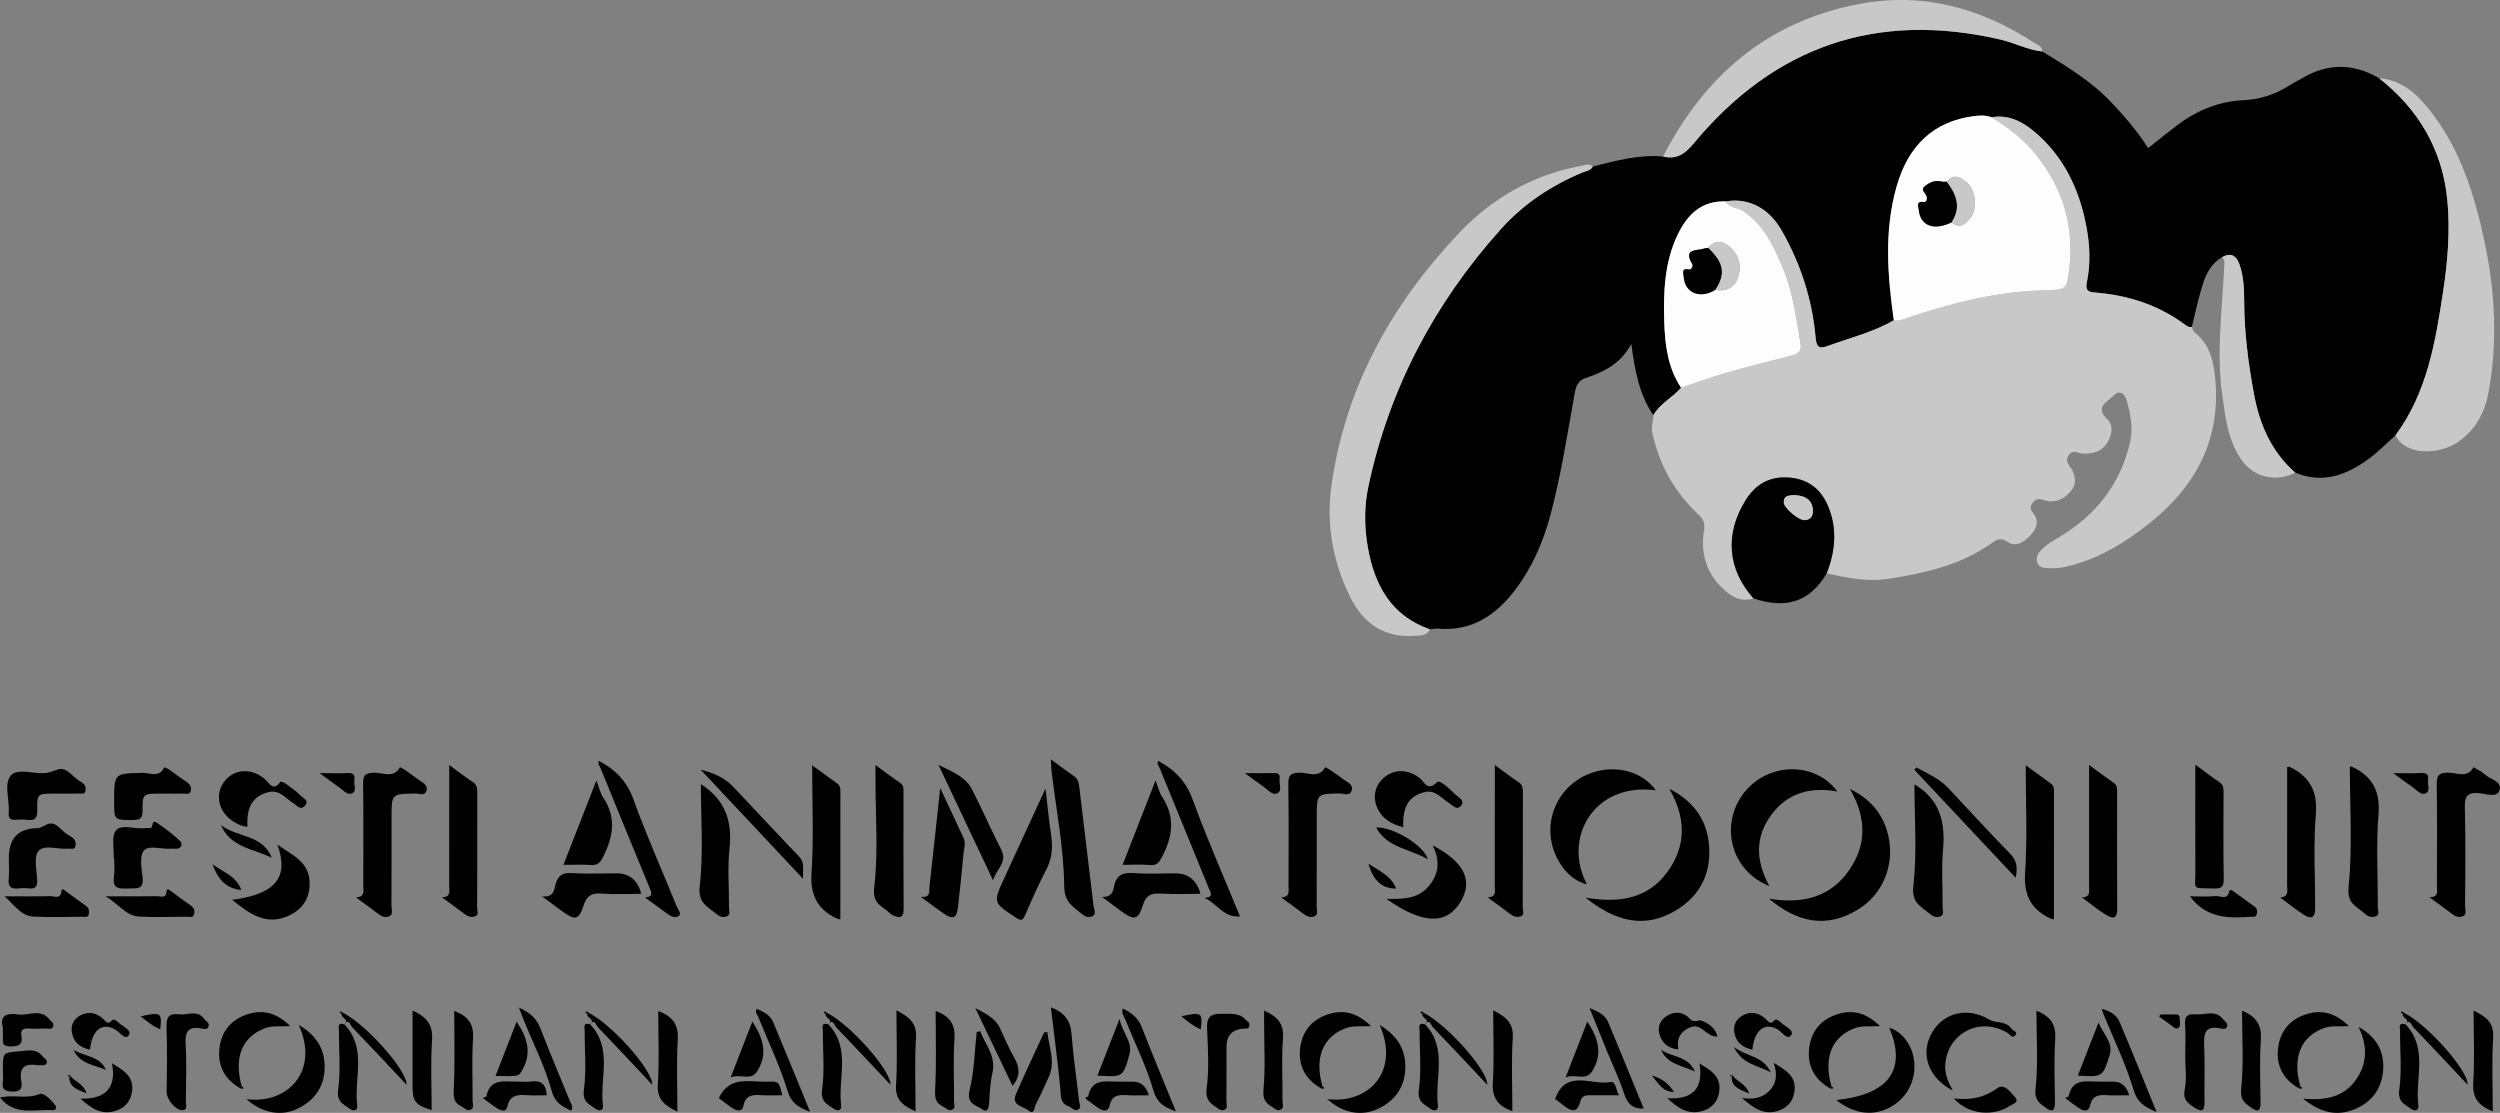 <?xml version="1.0" encoding="UTF-8"?>
<svg id="Layer_1" xmlns="http://www.w3.org/2000/svg" viewBox="0 0 1908.69 849.67">
  <rect x="0" y="0" width="1908.69" height="849.67" fill="#808080" stroke="none"/>
  <defs>
    <style>
      .cls-1 {
        fill: #010101;
      }

      .cls-2 {
        fill: #c8c8c8;
      }

      .cls-3 {
        fill: #fdfdfd;
      }
    </style>
  </defs>
  <path class="cls-1" d="M1262.29,317.01c-11.03-16.18-14.19-34.8-16.86-54.43-7.63,14.63-20.55,21.37-35,26.11-5.03,1.65-7.1,5.56-8.04,10.77-5.66,31.24-10.4,62.65-18.59,93.4-5.62,21.11-14.16,40.76-27.51,58.15-14.81,19.29-33.33,31.19-58.83,28.94-1.86-.16-3.78.36-5.67.57-29.74-10.35-42.38-33.76-47.48-62.62-2.74-15.49-2.85-31.24.42-46.59,15.88-74.53,50.33-139.68,101.07-196.3,17.25-19.25,38.42-33.33,62.3-43.32,2.81-1.17,6.33-1.32,7.98-4.58,17.61-4.33,35.13-9.32,53.61-7.59,10.21,2.44,16.61-1.82,23.28-9.86,61.71-74.43,139.83-101.38,234.47-79.42,10.76,2.5,20.65,7.9,31.77,9.05,18.66,11.41,37.38,22.65,52.66,38.76,10.31,10.87,19.96,22.18,28.18,35.04,7.45-5.9,14.53-11.71,21.83-17.24,15.06-11.39,31.81-18.45,50.9-19.36,12.66-.6,24.32-4.3,35-11.19,3.2-2.06,6.66-3.71,9.94-5.65,19.59-11.61,39.15-11.32,58.7.06,30.19,23.86,48.34,54.61,52.07,93.06,2.25,23.23.32,46.5-3.17,69.5-5.88,38.73-12.23,77.43-36.46,110.15-6.83,6.04-13.23,12.66-20.56,18.01-16.84,12.28-35.01,19.16-55.93,10.43-18-15.8-27.07-36.39-31.36-59.33-4.45-23.74-7.56-47.65-7.63-71.88-.03-9.22-.42-18.45-3.39-27.3-2.28-6.77-6.35-10.12-13.56-5.9-8.27,4.69-12.22,12.68-14.84,21.1-3.28,10.5-5.51,21.32-8.2,32.01-1.63.34-3-.05-4.37-1.09-20.69-15.61-44.33-23.2-69.91-25.16-5.53-.42-6.97-2.46-5.85-7.78,2.92-13.88,2.34-27.89-.19-41.72-5.3-28.93-17.32-54.5-40.32-73.68-9.08-7.57-19.62-12.79-32.25-10.61-4.29-1.63-8.71-1.49-13.16-.92-30.44,3.83-50.28,21.9-59.35,53.9-9.59,33.84-6.87,67.92-2.06,102.04-15.72,9.05-33.28,13.31-50.13,19.47-7.25,2.65-8.95.86-9.62-6.58-2.63-29.11-11.51-56.4-26.09-81.78-9.7-16.89-25.36-24.9-42.52-21.88-18.52-.67-29.32,10.14-36.63,25.33-10.21,21.21-10.98,44.14-10.26,67,.55,17.44,2.75,34.81,12.85,49.97-6.61,7.44-16.06,12-21.2,20.92Z"/>
  <path class="cls-2" d="M1520.46,89.54c12.63-2.19,23.17,3.04,32.25,10.61,23.01,19.18,35.02,44.74,40.32,73.68,2.53,13.83,3.11,27.84.19,41.72-1.12,5.32.32,7.36,5.85,7.78,25.58,1.96,49.22,9.55,69.91,25.16,1.37,1.03,2.74,1.43,4.37,1.09.59,1.8,1.19,3.45,2.84,4.79,10.15,8.19,13.39,19.62,14.79,31.93,6.37,56.2-21.25,94.81-65.24,124.48-15.05,10.15-31.36,18.23-49.43,22.12-4.46.96-8.85,1.02-13.29.85-3.24-.12-6.55-.88-7.68-4.49-1.03-3.3.2-6.17,2.51-8.73,4.14-4.57,9.39-7.54,14.59-10.65,28.12-16.81,46.82-40.86,53.93-72.93,2.32-10.46.23-21.42-2.91-31.79-1.69-5.59-5.77-7.33-10-2.98-4.72,4.85-14.56,8.52-4.28,18.24,4.55,4.3,3.2,12.29-.53,17.94-4.22,6.39-10.89,8.32-18.38,7.97-3.73-.18-7.8-3.71-11.05,1.58-3.06,4.99,1.2,7.56,2.87,11.04,2.66,5.54,3.24,10.93-1.08,16.04-5.14,6.09-11.52,9.28-19.45,7.18-3.83-1.01-6.56-2.51-9.79,1.8-3.16,4.22-.45,6.21,1.37,9.01,4.21,6.52.68,11.85-3.49,16.25-4.5,4.75-10.81,8.79-16.98,4.48-5.5-3.84-8.61-1.48-12.55,1.3-23.29,16.44-50.06,22.4-77.63,26.82-16.58,2.66-32.11-.67-47.88-4.08,6.57-16.83,8.2-33.89,1.22-50.94-5.19-12.67-14.4-20.53-28.56-22.07-15.27-1.66-26.51,4.35-34.51,17.11-16.09,25.69-13.93,52.81,5.97,75.02-11.03,3.48-18.83-2.82-25.49-9.68-11.32-11.68-14.83-26.51-12.27-42.22.93-5.72-.6-8.71-4.33-12.22-18.28-17.2-30.02-38.04-35.23-62.72-1.01-4.78,1.14-8.67.85-13.02,5.14-8.92,14.59-13.49,21.2-20.92,11.39-3.81,22.67-8.01,34.2-11.34,16.47-4.75,33.1-8.92,49.71-13.18,4.79-1.23,8.27-2.8,7.27-8.88-3.21-19.4-5.6-38.97-13.24-57.35-7-16.83-14.35-33.26-30.34-44.07-4.37-2.95-10.55-2.34-13.55-7.48,17.16-3.02,32.81,4.98,42.52,21.88,14.58,25.38,23.46,52.67,26.09,81.78.67,7.45,2.37,9.23,9.62,6.58,16.85-6.15,34.41-10.42,50.13-19.47,4.99.76,9.31-1.56,13.8-3.04,32.62-10.77,65.77-18.94,100.31-19.84,17.95-.47,18.1-.19,20.02-18.02,3.4-31.44-5.11-59.27-24.59-84.32-9.74-12.52-21.72-21.75-34.97-29.81Z"/>
  <path class="cls-2" d="M1216.08,127.11c-1.65,3.26-5.17,3.4-7.98,4.58-23.88,9.99-45.05,24.06-62.3,43.32-50.74,56.61-85.19,121.77-101.07,196.3-3.27,15.36-3.16,31.11-.42,46.59,5.1,28.86,17.75,52.27,47.48,62.62-2.91,5.55-8.53,4.65-13.2,4.92-22.89,1.35-38.3-10.4-47.88-29.84-13.21-26.84-18.33-55.56-14.13-85.21,10.65-75.07,46.02-138.24,97.41-192.52,24.86-26.26,55.78-44.21,92.16-51.02,3.34-.62,6.67-2.49,9.91.26Z"/>
  <path class="cls-2" d="M1828.84,332.42c24.23-32.72,30.58-71.42,36.46-110.15,3.49-23,5.42-46.27,3.17-69.5-3.73-38.46-21.88-69.2-52.07-93.06,18.98,1.53,30.94,14.09,41.25,27.85,21.64,28.88,31.95,62.67,39.33,97.39,8.13,38.26,10.02,76.85,2.78,115.46-2.82,15.06-10.21,28.17-23.18,37.1-13.73,9.45-39.64,11.01-47.73-5.09Z"/>
  <path class="cls-2" d="M1559.2,39.28c-11.12-1.15-21.01-6.55-31.77-9.05-94.64-21.96-172.75,5-234.47,79.42-6.67,8.04-13.07,12.3-23.28,9.86,31.65-61.33,78.93-102.51,148.22-116.18,49.52-9.77,93.87,2.47,135.2,29.36,2.51,1.63,6.14,2.49,6.09,6.59Z"/>
  <path class="cls-1" d="M1338.76,456.86c-19.91-22.21-22.07-49.33-5.97-75.02,7.99-12.76,19.24-18.77,34.51-17.11,14.16,1.53,23.37,9.4,28.56,22.07,6.98,17.05,5.35,34.11-1.22,50.94-12.63,21.48-30.65,27.65-55.87,19.12ZM1369.56,377.96c-3.36.42-7.82.04-7.7,5.66.09,4.28,11.62,13.87,16.1,13.52,4.9-.38,6.54-3.91,6.13-8.05-.81-8.38-6.77-10.77-14.54-11.13Z"/>
  <path class="cls-2" d="M1696.4,196.46c7.21-4.21,11.28-.87,13.56,5.9,2.97,8.84,3.37,18.08,3.39,27.3.07,24.23,3.18,48.14,7.63,71.88,4.3,22.93,13.37,43.53,31.36,59.33-13.99,7.44-31.24,3.71-40.43-8.99-11.09-15.32-12.94-33.49-15.4-51.42-4.4-32.07.15-64.01,1.57-96,.12-2.77,1.02-5.79-1.7-7.99Z"/>
  <path class="cls-1" d="M1350.63,686.14c24.43,3.96,45.84-.35,60.66-21.09,14.47-20.25,13.43-41.35,1.08-62.7,15.79,7.64,26.17,19.81,29.62,37.18,4.29,21.6-4.71,43.18-22.98,54.56-24.44,15.23-47.2,10.09-68.39-7.95Z"/>
  <path class="cls-1" d="M1274.51,602.23c16.83,8.64,27.76,21.56,30.03,40.57,2.66,22.3-5.47,40.3-24.57,51.98-23.77,14.54-46.21,9.17-69.39-9.44,25.94,4.38,47.69.8,62.6-19.85,14.73-20.4,13.74-41.69,1.33-63.26Z"/>
  <path class="cls-1" d="M271.78,685.16c7.12-.35,5.57-5.06,5.57-8.82.05-26.07.21-52.14-.11-78.21-.07-6.09,1.46-7.8,7.82-8.19,6.79-.42,15.3,4.85,20.38-4.25,1.36.78,2.78,1.46,4.06,2.35,3.65,2.55,7.22,5.21,10.85,7.77,2.84,2,6.64,3.76,5.17,8.03-1.43,4.18-5.48,1.93-8.25,1.98-18.34.32-18.34.22-18.34,18.09,0,22.57.05,45.15-.07,67.72-.01,2.63,1.6,6.18-1.45,7.79-3.47,1.83-6.66-.16-9.56-2.38-5.01-3.83-10.14-7.51-16.07-11.88Z"/>
  <path class="cls-1" d="M1854.71,685.04c7.51,0,5.8-4.81,5.81-8.57.06-25.75.25-51.51-.12-77.26-.1-6.74,1.08-9.33,8.67-9.31,6.43.02,14.62,4.54,19.43-4.15,2.92,1.82,6.24,3.21,8.65,5.54,4.07,3.94,13.59,5.17,11.14,12.22-2.02,5.82-10.25,2.55-15.31,2.07-9.58-.9-11.34,2.59-11.11,11.48.66,25.1.27,50.23.17,75.34,0,2.35,1.4,5.52-1.32,6.94-3.03,1.57-6.05.41-8.8-1.71-5.27-4.06-10.72-7.88-17.21-12.61Z"/>
  <path class="cls-1" d="M978.19,685.21c6.99-.4,5.56-5.03,5.56-8.83.03-25.75.27-51.51-.15-77.26-.11-6.93,1.39-9.16,8.78-9.2,6.44-.04,14.66,4.59,19.41-4.21,1.36.76,2.79,1.41,4.06,2.29,3.4,2.34,6.81,4.68,10.09,7.2,2.88,2.22,7.64,3.81,5.94,8.57-1.58,4.41-6.08,1.97-9.13,2.02-17.43.31-17.43.17-17.43,18.07,0,22.89.04,45.78-.07,68.67-.01,2.33,1.46,5.49-1.4,6.89-3.08,1.5-6.07.3-8.8-1.81-5.25-4.05-10.68-7.87-16.87-12.4Z"/>
  <path class="cls-1" d="M1350.89,676.53c-19.1-7.58-30.22-25.36-29.34-44.51.9-19.65,14.12-36.78,32.86-42.59,18.12-5.62,37.47,0,48.37,14.88-20.69-3.77-38.02,1.11-50.33,17.7-12.42,16.75-12.33,34.74-1.57,54.52Z"/>
  <path class="cls-1" d="M1264.13,603.37c-47.54-6.29-71.22,36.91-52.56,71.71-14.27-2.91-26.78-20.16-27.85-38.41-1.21-20.62,11.52-39.61,31.2-46.57,18.66-6.59,39.24-1.04,49.21,13.27Z"/>
  <path class="cls-1" d="M641.6,702c-2.07-.6-2.7-.68-3.25-.95-14.58-7.18-19.9-18.02-18.77-34.92,1.77-26.52.47-53.23.47-81.86,7.28,5.3,13.23,9.66,19.21,13.98,2.05,1.48,2.37,3.51,2.37,5.85-.04,32.32-.03,64.64-.03,97.88Z"/>
  <path class="cls-1" d="M1568.15,702c-2.07-.6-2.7-.68-3.25-.95-14.58-7.18-19.9-18.02-18.77-34.92,1.77-26.52.47-53.23.47-81.86,7.28,5.3,13.23,9.66,19.21,13.98,2.05,1.48,2.37,3.51,2.37,5.85-.04,32.32-.03,64.64-.03,97.88Z"/>
  <path class="cls-1" d="M802.32,579.78c6.84,4.99,12.08,8.99,17.51,12.7,2.93,2,3.73,4.54,4.13,7.94,3.57,30.58,7.43,61.12,10.99,91.7.28,2.43,2.48,5.94-1.18,7.52-2.72,1.17-5.62.11-7.91-1.97-.23-.21-.51-.39-.75-.59-6.58-5.42-12.49-8.42-12.63-20.78-.33-29.02-6.07-57.98-9.58-86.96-.3-2.5-.32-5.04-.58-9.55Z"/>
  <path class="cls-1" d="M668.4,584.11c7.02,5.1,12.7,9.47,18.65,13.44,2.99,2,2.76,4.68,2.76,7.52,0,29.54-.15,59.09.09,88.63.07,8.09-3.69,7.18-8.77,4.79-.57-.27-1.14-.63-1.56-1.08-5.34-5.65-13.67-6.5-12.12-19.8,3.18-27.27.95-55.17.95-82.81v-10.69Z"/>
  <path class="cls-1" d="M1746.19,585.51c1.45,0,1.79-.1,2.02.01,15.1,7.43,21.35,18.4,19.87,36.21-1.96,23.66-.44,47.61-.51,71.44-.02,7.46-2.65,9.04-8.94,5.02-5.84-3.74-11.25-8.14-17.78-12.93,6.94-.67,5.3-5.26,5.31-8.9.06-30.17.03-60.35.03-90.85Z"/>
  <path class="cls-1" d="M1794.04,585.19c1.63.33,1.93.33,2.18.45,15.28,7.38,21.15,18.6,19.7,36.28-1.91,23.35-.4,46.97-.57,70.47-.02,2.45,2,6.06-1.91,7.34-2.83.92-5.68,0-7.92-2.12-5.98-5.63-13.82-7.11-12.44-20.62,3.09-30.12.97-60.78.97-91.81Z"/>
  <path class="cls-1" d="M342.96,584.05c6.94,5.06,12.36,9.31,18.1,13.07,3.27,2.14,3.33,4.96,3.33,8.21-.04,29.23.02,58.45-.11,87.68-.01,2.21,1.69,5.43-1.61,6.62-2.79,1-5.52.09-7.99-1.81-5.27-4.05-10.69-7.9-17.21-12.68,7.14-.4,5.46-4.98,5.47-8.65.05-30.18.03-60.35.03-92.46Z"/>
  <path class="cls-1" d="M1141.25,584.05c6.94,5.06,12.36,9.31,18.1,13.07,3.27,2.14,3.33,4.96,3.33,8.21-.04,29.23.02,58.45-.11,87.68-.01,2.21,1.69,5.43-1.61,6.62-2.79,1-5.52.09-7.99-1.81-5.27-4.05-10.69-7.9-17.2-12.68,7.13-.4,5.46-4.98,5.47-8.65.05-30.18.03-60.35.03-92.46Z"/>
  <path class="cls-1" d="M1589.58,685.24c6.99-.62,5.33-5.22,5.34-8.86.06-30.17.03-60.35.03-92.36,6.98,5.1,12.87,9.58,18.95,13.78,2.59,1.79,2.46,4.17,2.46,6.71,0,29.86-.1,59.72.06,89.59.05,8.77-4.73,6.72-8.99,4.07-5.88-3.66-11.28-8.11-17.85-12.93Z"/>
  <path class="cls-1" d="M798.22,602.03c1.47,12.38,2.58,24.06,4.31,35.64,1.4,9.37.68,17.99-3.89,26.62-5.92,11.2-10.94,22.9-16.07,34.5-1.68,3.79-2.77,4.57-6.72,1.97-17.66-11.62-17.79-11.46-9.17-30.25,10.32-22.48,20.69-44.94,31.53-68.48Z"/>
  <path class="cls-1" d="M1461.64,598.84c19.79,11.71,23.67,29.28,21.81,50.01-1.31,14.52-.19,29.26-.31,43.9-.02,2.35,1.37,5.57-1.61,6.84-2.71,1.15-5.63.33-7.94-1.8-.23-.21-.55-.32-.79-.53-6.4-5.44-13.46-7.89-12.01-20.75,2.89-25.63.86-51.81.86-77.68Z"/>
  <path class="cls-1" d="M535.09,598.66c18.68,11.91,24.15,28.43,21.87,49.24-1.62,14.78-.26,29.89-.37,44.85-.02,2.35,1.37,5.57-1.62,6.84-2.71,1.15-5.63.33-7.94-1.8-.23-.21-.55-.32-.79-.53-6.41-5.44-13.45-7.9-12-20.76,2.89-25.64.86-51.83.86-77.85Z"/>
  <path class="cls-1" d="M1676.05,583.8c7.17,5.23,12.65,9.46,18.37,13.33,3.2,2.17,3.21,5.1,3.21,8.34-.04,21.93-.28,43.87.14,65.8.12,6.39-2.37,7.23-7.8,7.06-16.97-.53-13.74,1.76-13.85-13.3-.2-26.34-.06-52.69-.06-81.22Z"/>
  <path class="cls-1" d="M457.22,580.88c12.46,6.58,21.31,15.38,26.38,29.4,10.03,27.74,22.13,54.74,33.2,82.11.86,2.13,3.71,4.91,1.66,6.7-2.53,2.21-5.9.86-8.67-1.22-5.34-4.01-10.8-7.86-17.29-12.57,6.6-.75,4.92-3.92,3.44-7.5-12.49-30.21-24.88-60.47-37.2-90.75-.77-1.9-2.56-3.72-1.52-6.18Z"/>
  <path class="cls-1" d="M919.53,685.49c7.73-.41,4.54-4.48,3.26-7.61-12.37-30.27-24.81-60.5-37.13-90.79-.77-1.9-2.55-3.72-1.54-6.21,12.47,6.57,21.27,15.39,26.38,29.38,10.88,29.79,23.71,58.87,36.21,89.4-12.4,1.25-17.45-9.89-27.18-14.17Z"/>
  <path class="cls-1" d="M703.01,684.73c7.87.72,6.2-4.19,6.57-7.43,2.82-24.82,5.44-49.67,8.24-75.64,6.26,13.33,12.2,25.81,17.96,38.38,1.68,3.66.2,7.58-.13,11.31-1.21,13.63-2.67,27.23-4.2,40.83-1.02,9.1-3.73,10.27-11.46,4.96-5.21-3.58-10.23-7.46-16.98-12.41Z"/>
  <path class="cls-1" d="M6.73,654.84q0-22.16,21.67-22.55c3.14-.06,6.08-2.5,8.2-3.22,6.6-2.24,10.38,5.85,15.98,8.71,3.13,1.6,6.07,3.85,5.02,8.17-.79,3.26-3.57,1.79-5.5,1.98-7.81.78-18.27-3.45-22.73,1.8-3.81,4.47-1.27,14.6-.98,22.2.19,5.03-1.5,6.96-6.5,6.35-2.51-.31-5.12-.31-7.62,0-5.64.7-8.24-1.06-7.64-7.24.52-5.35.11-10.79.11-16.19Z"/>
  <path class="cls-1" d="M86.8,655.11c.36-7.23-1.9-16.58,1.79-21.12,3.95-4.87,13.7-1.1,20.88-1.65,1.58-.12,3.2-.29,4.76-.1,3.32.4.97-7.11,5.39-4.13,6.28,4.23,12.5,8.74,17.86,14.02,2.12,2.1,1.38,6.27-3.73,5.86-1.26-.1-2.55-.08-3.82,0-6.93.44-16.41-3.02-20.09,1.45-3.48,4.23-1.79,13.43-.97,20.28,1.2,10.01-5.12,8.36-11.06,8.59-6.49.25-12.23.62-10.8-8.9.7-4.66.12-9.51.12-14.28-.11,0-.22,0-.33-.01Z"/>
  <path class="cls-1" d="M211.79,644.9c11.52,8.01,24.21,13.09,24.6,28.78.28,11.19-4.6,19.71-14.62,24.79-18,9.12-31.25-.71-44.53-11.47,32.92-4.3,43.66-16.83,34.56-42.11Z"/>
  <path class="cls-1" d="M1093.85,645.48c24.32,12.63,31.02,27.04,21.15,43.19-10.71,17.54-28.8,17.12-56.61-2.44,12.54.35,23.71.08,31.74-8.89,8.14-9.09,9.86-19.35,3.72-31.87Z"/>
  <path class="cls-1" d="M430.17,660.29c8.42-21.57,16.7-42.8,25.14-64.41,1.84,4.66,2.85,9.47,5.38,13.28,10.19,15.37,7.38,30.16-.42,45.37-2.2,4.3-4.21,6.2-9.1,5.87-6.65-.45-13.35-.11-20.99-.11Z"/>
  <path class="cls-1" d="M857.08,660.29c8.48-21.72,16.74-42.91,25.16-64.46,1.75,4.5,2.7,9.05,5.08,12.66,10.04,15.24,8.03,30.06.07,45.35-2.28,4.37-3.96,7.14-9.55,6.6-6.62-.63-13.35-.15-20.75-.15Z"/>
  <path class="cls-1" d="M127.3,605.91c-1.59,0-3.18,0-4.77,0-13.47,0-13.73,0-13.72,12.97,0,5.19-1.14,7.12-6.8,7.15-14.88.08-14.88.39-14.88-14.17,0-21.6,0-21.3,21.61-21.8,5.52-.13,12.86,4.06,16.61-4.25.02-.04,2.19.65,3.14,1.31,4.69,3.26,9.25,6.71,13.97,9.93,2.68,1.83,4.15,4.2,3.03,7.24-.99,2.69-3.77,1.48-5.78,1.56-4.13.16-8.27.05-12.4.05Z"/>
  <path class="cls-1" d="M47.13,605.91c-1.91,0-3.82,0-5.72,0-12.82,0-13.2,0-12.96,12.73.11,6.04-1.79,8.03-7.57,7.29-2.82-.36-5.73-.22-8.58-.03-3.88.26-6.21-.84-5.58-5.24.04-.31,0-.64,0-.95.48-9.45-3.85-21.49,1.58-27.64,5.16-5.85,17.4-1.01,26.47-1.89,3.28-.32,6.72-1.89,9.49-2.76,6.89-2.18,11.45,6.37,17.56,9.55,2.82,1.47,4.17,3.91,3.36,7.12-.67,2.64-3.02,1.71-4.7,1.76-4.45.14-8.9.05-13.35.05Z"/>
  <path class="cls-1" d="M758.19,672.17c-13.89-29.39-27.78-58.78-41.67-88.16,9.74,4.91,20.42,8.58,25.64,18.79,7.79,15.26,14.68,30.98,22.44,46.26,4.79,9.44-4.44,15.06-6.41,23.12Z"/>
  <path class="cls-1" d="M413.86,684.35c9.14.88,9.08-4.91,10.26-9.15,1.77-6.35,4.95-9.1,12.08-8.64,11.39.73,22.85.2,34.29.2q15.07,0,19.09,15.65c-10.25,0-20.44.59-30.52-.19-7.59-.59-11.19,1.88-13.5,9.12-3.5,11.02-6.5,11.57-16.08,4.6-4.58-3.33-9.11-6.74-15.62-11.58Z"/>
  <path class="cls-1" d="M916.57,682.4c-10.26,0-20.38.49-30.43-.16-7.33-.48-11.31,1.37-13.62,8.93-3.41,11.15-6.53,11.72-15.99,4.87-4.6-3.33-9.13-6.75-15.19-11.23,6.62.3,8.43-3.46,9.12-7.59,1.51-9.01,6.65-11.33,15.33-10.64,10.41.82,20.94.19,31.42.19q15.02,0,19.36,15.65Z"/>
  <path class="cls-1" d="M188.97,631.19c-4.7-.27-8.03-2.21-11.2-4.26-10.87-7.05-13.83-20.1-6.89-29.77,7.28-10.14,20.83-11.22,31.09-2.54,3.57,3.02,6.49,10.33,12.19,2.11.2-.28,2.85.73,4.03,1.6,3.83,2.83,7.84,5.55,11.13,8.94,1.98,2.03,7.16,3.96,3.38,8.01-3.47,3.72-6.16-.56-8.91-2.2-6.04-3.59-10.37-10.6-19.22-8.21-11.38,3.07-16.53,11.07-15.6,26.31Z"/>
  <path class="cls-1" d="M1071.38,631.63c-9.14-2.57-16.17-6.46-19.83-14.72-3.95-8.92-1.56-18.21,5.96-23.92,8.05-6.12,17.81-5.56,26.39,1.09,3.67,2.84,5.74,10.51,13.33,3.05,2.11-2.07,9.78,5.45,14.06,9.57,2.2,2.12,7.18,4.28,4.45,8.07-3.26,4.53-6.54.09-9.58-1.77-5.98-3.67-10.38-10.57-19.24-8.08-11.25,3.15-16.26,10.93-15.54,26.71Z"/>
  <path class="cls-1" d="M139.2,847.6c-5.35.05-12.03-8.55-11.96-13.67.23-16.51.5-33.04-.1-49.53-.28-7.72,1.61-10.98,9.77-10,6.51.78,13.89-3.78,19.19,3.77,1.2,1.71,3.94,2.5,3.22,5.24-.85,3.23-3.79,2.07-5.54,1.77-10.19-1.77-12.63,2.59-12.06,12.24.86,14.56.29,29.2.16,43.81-.02,2.46,1.58,6.15-2.69,6.37Z"/>
  <path class="cls-1" d="M1668.39,806.94c0-8.26.43-16.54-.14-24.76-.45-6.53,2.04-8.3,8.13-7.75,7.15.65,15.13-3.91,21.04,3.93,1.28,1.7,3.8,2.64,2.88,5.35-.85,2.51-3.28,1.83-4.82,1.49-11.92-2.56-13.13,3.8-12.65,13.48.7,14.26.02,28.57.24,42.86.12,7.44-2.62,7.31-7.87,3.94-5.17-3.33-8.81-6.13-7.19-13.85,1.67-7.91.37-16.44.37-24.69Z"/>
  <path class="cls-1" d="M953.83,782.17c.27,3.9-2.49,2.96-4.53,3.13q-12.89,1.09-12.89,13.9c0,13.97.05,27.95-.06,41.92-.02,2.04,1.2,4.72-1.3,6.04-2.72,1.44-4.72-.61-6.83-2.04-5.02-3.37-7.96-6.13-6.96-14.01,1.87-14.69,1.07-29.81.34-44.7-.44-9.07,1.3-12.62,11.58-12.42,6.88.14,12.96-.83,18.02,4.7,1.03,1.12,2.79,1.69,2.64,3.46Z"/>
  <path class="cls-1" d="M188.08,839.16c32.15,4.2,55.89-22.05,39.96-56.69,12.98,7.66,19.32,17.38,19.79,30.56.54,15.17-6.56,26.29-19.96,33.11-12.7,6.46-27.38,3.98-39.78-6.98Z"/>
  <path class="cls-1" d="M1013.42,839.12c30.63,3.96,55.75-20.21,39.95-56.59,13.04,7.91,19.53,17.95,19.57,31.63.05,15.18-7.41,26.06-21.02,32.45-12.6,5.92-27.08,3.16-38.5-7.5Z"/>
  <path class="cls-1" d="M1800.75,784.07c13.08,7.18,19.72,18.06,18.74,32.67-.96,14.22-8.42,24.57-21.62,30.06-13.48,5.6-25.9,2.99-39.52-7.97,17.24,1.51,30.82-1.26,40.07-14.06,9.31-12.89,9.08-26.44,2.33-40.69Z"/>
  <path class="cls-1" d="M1401.85,839.83c40.35-4.03,54.1-23.26,40.54-55.08,9.27,2.46,17.22,12.59,18.85,24.05,2.14,15.01-4.65,29.01-17.61,36.26-13.14,7.36-27.68,5.78-41.78-5.22Z"/>
  <path class="cls-1" d="M1491.01,832.63c-19.01-9.63-25.14-28.31-16.06-44.13,8.95-15.59,27.36-19.91,43.62-10.19,5.3,3.17,12.83.82,16.95,6.91,1.13,1.67,5.01,2.26,3.41,4.8-2.27,3.6-4.27-.21-6.08-1.33-20.34-12.55-45.1-.67-47.61,23-.72,6.78,1.22,13.1,5.77,20.94Z"/>
  <path class="cls-1" d="M183.45,830.9c-12.03-6.85-17.55-17.4-15.87-30.9,1.63-13.11,9.35-22.03,22.15-25.87,11.92-3.58,22.1-.33,31.88,9.27-7.3.5-13.2-.56-18.96,1.51-17.72,6.37-24.4,22.55-18.06,44.56-.43.44-.81.91-1.14,1.43Z"/>
  <path class="cls-1" d="M1755.14,830.9c-12.03-6.85-17.55-17.4-15.87-30.9,1.63-13.11,9.35-22.03,22.15-25.87,11.92-3.57,22.1-.33,31.88,9.27-7.3.5-13.2-.56-18.96,1.51-17.72,6.37-24.4,22.55-18.06,44.56-.43.44-.81.91-1.14,1.43Z"/>
  <path class="cls-1" d="M1397.15,830.9c-12.03-6.85-17.55-17.4-15.87-30.9,1.63-13.11,9.35-22.03,22.15-25.87,11.92-3.58,22.1-.33,31.88,9.27-7.3.5-13.2-.56-18.96,1.51-17.72,6.37-24.4,22.55-18.06,44.56-.43.44-.81.91-1.14,1.43Z"/>
  <path class="cls-1" d="M1008.54,830.9c-12.03-6.85-17.55-17.4-15.87-30.9,1.63-13.11,9.35-22.03,22.15-25.87,11.92-3.58,22.1-.33,31.88,9.27-7.3.5-13.2-.56-18.96,1.51-17.72,6.37-24.4,22.55-18.06,44.56-.43.44-.81.91-1.14,1.43Z"/>
  <path class="cls-1" d="M684.41,771.4c9.6,4.93,15.69,9.43,14.94,21.01-1.19,18.32-.32,36.78-.32,56.1-9.18-4.19-15.65-8.23-14.92-20.05,1.14-18.55.3-37.22.3-57.05Z"/>
  <path class="cls-1" d="M314.94,771.57c11.2,4.84,15.69,11.17,14.93,22.6-1.17,17.72-.31,35.57-.31,53.4-12.57-3.92-14.62-6.6-14.62-18.96,0-18.64,0-37.29,0-57.04Z"/>
  <path class="cls-1" d="M1903.16,848.46c-10.73-4.19-15.63-10.08-14.91-21.65,1.11-17.96.29-36.04.29-55.23,9.47,4.6,15.64,8.95,14.92,20.56-1.13,18.36-.3,36.85-.3,56.32Z"/>
  <path class="cls-1" d="M1154.65,848.36c-11.23-4.04-15.61-10.37-14.91-21.83,1.1-17.91.29-35.94.29-55.16,9.58,4.98,15.69,9.46,14.94,21.05-1.19,18.32-.32,36.78-.32,55.94Z"/>
  <path class="cls-1" d="M502.55,771.91c11.35,4.16,15.57,10.62,14.9,21.95-1.05,17.92-.28,35.95-.28,54.86-9.54-4.64-15.68-9.15-14.93-20.8,1.18-18.3.31-36.74.31-56.02Z"/>
  <path class="cls-1" d="M613.08,670.9c-27.08-28.85-52.62-56.06-78.16-83.28,9.29,2.34,17.95,5.82,24.51,12.69,16.93,17.73,33.45,35.86,50.5,53.46,4.62,4.77,2.91,9.6,3.14,17.12Z"/>
  <path class="cls-1" d="M1463.15,585.93c8.38,4.73,17.4,8.36,24.26,15.69,15.66,16.74,31.12,33.68,47.18,50.04,5.12,5.22,5.99,10.42,4.34,18.49-26.37-28.1-51.91-55.31-77.45-82.52.56-.56,1.12-1.13,1.68-1.69Z"/>
  <path class="cls-1" d="M802.3,769.07c10.11,3.78,15.02,9.9,15.8,20.41,1.26,17.04,3.87,33.97,5.71,50.97.24,2.22,2.22,5.27-.9,6.79-2.68,1.3-4.49-1.64-6.75-2.44-7.17-2.56-6.08-8.26-6.65-14.05-2.02-20.42-4.71-40.78-7.2-61.67Z"/>
  <path class="cls-1" d="M1711.73,771.65c11.65,4.67,15.12,11.7,14.37,22.71-1.07,15.78-.41,31.69-.21,47.54.09,6.8-2.62,7.07-7.26,3.72-4.86-3.51-8.49-5.88-7.56-14.49,2.09-19.33.66-39.05.66-59.48Z"/>
  <path class="cls-1" d="M1554.75,771.67c11.12,4.36,15.03,10.79,14.36,21.59-1,16.11-.4,32.33-.19,48.5.08,6.46-2.29,7.53-7.14,3.93-4.72-3.5-8.64-5.71-7.69-14.42,2.12-19.36.66-39.11.66-59.6Z"/>
  <path class="cls-1" d="M346.79,771.82c11,4.1,15.08,10.35,14.36,21.25-1.04,15.79-.2,31.69-.34,47.54-.02,2.26,1.56,5.44-1.65,6.7-2.69,1.05-4.57-1.42-6.79-2.51-5.86-2.86-6.28-6.83-5.95-13.28,1.02-19.58.37-39.25.37-59.7Z"/>
  <path class="cls-1" d="M714.34,771.85c11.02,4.04,15.07,10.32,14.36,21.21-1.03,15.79-.2,31.69-.34,47.54-.02,2.27,1.56,5.43-1.64,6.7-2.69,1.07-4.57-1.41-6.79-2.5-5.84-2.87-6.3-6.81-5.96-13.27,1.02-19.58.37-39.25.37-59.68Z"/>
  <path class="cls-1" d="M965.13,771.54c10.15,4.6,15.26,9.97,14.4,21.21-1.21,15.76-.24,31.69-.37,47.54-.02,2.34,1.44,5.46-1.36,6.91-2.59,1.35-4.65-.93-6.81-2.24-5.05-3.05-6.97-6.06-6.34-13.13,1.5-16.67.48-33.57.48-50.37v-9.91Z"/>
  <path class="cls-1" d="M799.63,787.91c1.19,11.52,6.53,22.77.9,34.71-3.24,6.88-6.15,13.93-9.77,20.6-1.08,1.98-.91,8.42-5.62,4.58-3.89-3.17-13.17-3.73-9.59-12.15,6.8-15.99,14.38-31.65,21.64-47.45.81-.1,1.62-.2,2.44-.29Z"/>
  <path class="cls-1" d="M3.38,684.31c11.7,0,23.4.18,35.09-.12,3.02-.08,7.87,2.76,8.46-4.01.22-2.58,2.44-.35,3.39.32,5.18,3.66,10.17,7.59,15.39,11.19,2.26,1.56,2.44,3.62,2.19,5.82-.39,3.38-3.22,2.4-5.21,2.41-12.38.08-24.8.55-37.14-.12-9.79-.53-15.03-9.47-22.15-15.48Z"/>
  <path class="cls-1" d="M80.59,684.31c15.22,0,27.47.1,39.71-.08,2.61-.04,6.64,2.01,6.86-3.6.11-2.86,2.03-1.27,3.18-.44,5.13,3.73,10.15,7.62,15.37,11.21,2.53,1.74,3.09,3.96,2.44,6.55-.79,3.15-3.59,1.93-5.56,1.95-12.07.11-24.15.49-36.19-.08-10.13-.48-15.49-9.35-25.81-15.51Z"/>
  <path class="cls-1" d="M618.48,848.84c-9.97-3.77-14.57-7.2-17.36-16.39-5.87-19.32-14.84-37.69-22.4-56.5-.63-1.56-2.62-3.01-.91-5.69,5.19,2.17,10.23,4.7,12.52,10.16,9.17,21.89,18.09,43.88,28.16,68.42Z"/>
  <path class="cls-1" d="M1213.58,769.59c6.89,2.8,11.92,5.36,14.2,10.78,9.19,21.88,18.09,43.88,27.17,66.01-8.63.32-12.56-3.98-14.95-11.34-3.71-11.42-8.97-22.33-13.52-33.48-4.13-10.12-8.19-20.28-12.9-31.97Z"/>
  <path class="cls-1" d="M396.19,769.29c8.97,4.05,13.69,8.69,16.52,16.1,7.12,18.64,15.03,36.98,22.5,55.49.76,1.89,2.76,3.69.76,7.18-6.7-3.52-12.13-5.63-14.82-15.4-5.11-18.5-14.03-35.94-21.34-53.83-1.03-2.53-1.93-5.1-3.6-9.54Z"/>
  <path class="cls-1" d="M1646.52,849.03c-10.04-4.22-14.79-7.66-17.58-16.94-5.99-19.93-15.26-38.88-23.17-58.24-.33-.82-.53-1.69-1.13-3.67,6.31,1.78,11.28,4.63,13.45,9.72,9.42,22.06,18.3,44.35,28.43,69.12Z"/>
  <path class="cls-1" d="M857.26,769.97c6.64,3.24,11.69,7.18,14.46,14.29,8.14,20.86,16.78,41.52,26.03,64.24-9.81-3.46-14.56-6.86-17.33-16.49-5.23-18.16-13.91-35.32-20.99-52.96-1.08-2.7-3.54-5.21-2.17-9.08Z"/>
  <path class="cls-1" d="M748.34,787.3c3.93,10.39,12.4,19.01,9.33,32.09-1.8,7.68-2.02,15.77-2.59,23.69-.26,3.62-1.72,6.29-4.96,3.98-4.86-3.46-12.57-4.11-9.86-14.82,3.62-14.31,3.77-29.5,5.41-44.32.89-.21,1.78-.42,2.67-.64Z"/>
  <path class="cls-1" d="M262.77,781.89c17.69,18.3,7.38,41.14,9.95,61.89.57,4.6-3.02,4.61-5.58,2.79-4.85-3.46-10.27-5.29-8.96-14.56,2.06-14.61.49-29.72.6-44.62.02-2.55-1.76-7.08,4.13-5.34l-.14-.16Z"/>
  <path class="cls-1" d="M450.38,781.89c17.69,18.3,7.38,41.14,9.95,61.89.57,4.6-3.02,4.61-5.58,2.79-4.85-3.46-10.27-5.29-8.96-14.56,2.06-14.61.49-29.72.61-44.62.02-2.55-1.76-7.08,4.13-5.34l-.14-.16Z"/>
  <path class="cls-1" d="M632.24,781.89c17.69,18.3,7.38,41.14,9.95,61.89.57,4.6-3.02,4.61-5.58,2.79-4.85-3.46-10.27-5.29-8.96-14.56,2.06-14.61.49-29.72.6-44.62.02-2.55-1.76-7.08,4.13-5.34l-.14-.16Z"/>
  <path class="cls-1" d="M1087.86,781.89c17.69,18.3,7.38,41.14,9.95,61.89.57,4.6-3.02,4.61-5.58,2.79-4.85-3.46-10.27-5.29-8.96-14.56,2.06-14.61.49-29.72.6-44.62.02-2.55-1.76-7.08,4.13-5.34l-.14-.16Z"/>
  <path class="cls-1" d="M1836.38,781.89c17.69,18.3,7.38,41.14,9.95,61.89.57,4.6-3.02,4.61-5.58,2.79-4.85-3.46-10.27-5.29-8.96-14.56,2.06-14.61.49-29.72.61-44.62.02-2.55-1.76-7.08,4.13-5.34l-.14-.16Z"/>
  <path class="cls-1" d="M85.45,811.74c8.56,5.28,16.54,9.68,15.45,20.66-.72,7.24-4.4,12.58-11.24,15.21-11.55,4.44-20.07-1.27-28.23-8.84,19.32.56,27.7-8.47,24.02-27.03Z"/>
  <path class="cls-1" d="M1354.16,811.45c9.02,5.53,17.02,9.91,15.97,20.88-.69,7.23-4.35,12.57-11.18,15.26-11.58,4.55-20.03-1.36-29.03-9.3,8.34,1.2,15.16.23,20.58-5.11,5.78-5.7,6.75-12.59,3.65-21.72Z"/>
  <path class="cls-1" d="M1273.02,838.45c19.44,1.25,27.54-7.42,24.56-26.42,7.99,4.73,15.98,9.09,15.16,19.99-.57,7.64-4.53,13.26-11.81,15.8-11.48,4.02-19.94-1.67-27.91-9.37Z"/>
  <path class="cls-1" d="M368.6,838.26c1.33-.59,2.65-.81,2.75-1.28,2.95-14.3,14.16-11,23.72-11.17,3.51-.06,7.07.39,10.51-.09,7.45-1.05,11.33,1.88,11.84,10.49-4.97,0-9.94.26-14.87-.06-7.04-.47-13.23-.44-15.14,8.56-.98,4.62-4.85,3.32-7.65,1.61-3.52-2.15-6.73-4.81-11.16-8.05Z"/>
  <path class="cls-1" d="M877.15,836.21c-6.23,0-11.66.31-17.04-.08-6.27-.45-11.27.26-12.83,7.68-1.07,5.07-4.68,4.61-8.06,2.53-3.52-2.16-6.72-4.82-10.08-7.27-1.11-2.07,1.49-1.36,1.63-2.07,2.94-14.29,14.15-11,23.7-11.19,3.51-.07,7.02-.02,10.52,0q8.96.02,12.15,10.4Z"/>
  <path class="cls-1" d="M1187.24,839.07c8.57-23.44,27.69-10.15,42.17-12.94,4.46-.86,3.94,5.5,6.64,10.08-7.83,0-14.64.08-21.45-.03-3.73-.06-6.95.11-8.06,4.7-2.3,9.45-7.33,7.59-12.98,2.94-2.2-1.81-4.55-3.42-6.31-4.74Z"/>
  <path class="cls-1" d="M1625.63,836.21c-6.23,0-11.67.32-17.05-.08-6.3-.47-11.23.36-12.8,7.73-1.09,5.09-4.74,4.54-8.08,2.45-3.74-2.35-7.17-5.19-11.08-8.08,1.28-.56,2.62-.78,2.72-1.25,2.95-14.33,14.13-11.06,23.73-11.17,3.51-.04,7.02-.01,10.52,0q8.93.02,12.04,10.4Z"/>
  <path class="cls-1" d="M548.78,838.4c8.3-17.55,23.75-12.08,37.13-12.54,8.8-.3,8.81-.03,11.37,10.34-5.5,0-10.84.31-16.13-.08-6.57-.48-12,.02-13.53,8.06-.87,4.56-4.47,4.18-7.43,2.43-3.81-2.25-7.23-5.15-11.41-8.21Z"/>
  <path class="cls-1" d="M1671.99,684.31c6.82,0,13.12.46,19.32-.17,3.63-.37,9.26,3.58,10.73-3.81.32-1.58,2.09-.59,3.07.11,5.42,3.88,10.84,7.78,16.21,11.73,2.08,1.53,2.29,3.82,1.61,6.03-.75,2.44-3.09,1.61-4.83,1.74-17.16,1.29-33.85,1.03-46.11-15.62Z"/>
  <path class="cls-1" d="M2.2,817.39c0-.32,0-.63,0-.95,0-13.27.06-12.61,13.11-13.86,6.61-.63,12.39-2.06,17.23,3.92,1.34,1.65,4.09,2.55,3.03,5.21-.85,2.13-3.23,1.47-5.07,1.55-.63.03-1.29.1-1.9,0-9.59-1.62-14.17,1.69-12.35,11.99.86,4.86.26,8.36-6.62,8.12-5.7-.2-8.29-1.36-7.47-7.4.38-2.8.06-5.7.06-8.56Z"/>
  <path class="cls-1" d="M837.87,821.18c5.3-13.59,10.54-27.04,16.89-43.31,2.24,11.1,10.15,17.63,7.58,27.02-4.83,17.59-5.1,17.52-24.47,16.3Z"/>
  <path class="cls-1" d="M557.8,822.66c5.9-15.18,11.07-28.46,16.62-42.73,8.14,12.53,12.01,24.44,3.79,37.77-5.03,8.16-12.82,1.6-20.41,4.96Z"/>
  <path class="cls-1" d="M1602.16,780.71c3.23,8.55,11.63,15.17,8.48,25.05-5.29,16.59-5.45,16.54-24.26,15.46,5.3-13.6,10.54-27.06,15.79-40.51Z"/>
  <path class="cls-1" d="M1195.29,822.64c5.9-15.17,11.06-28.45,16.59-42.68,8.22,12.52,12.01,24.46,3.78,37.77-5.02,8.12-12.82,1.59-20.37,4.91Z"/>
  <path class="cls-1" d="M378.3,821.48c5.48-14.09,10.65-27.35,16.13-41.43,8.43,12.46,11.91,24.45,3.79,37.77-2.35,3.87-2.11,4.02-19.92,3.65Z"/>
  <path class="cls-1" d="M68.73,801.36c-7.71-1.44-12.75-5.77-13.92-13.5-.84-5.48,1.81-10.07,6.65-12.69,6.36-3.44,12.25-1.85,17.46,2.86,1.96,1.77,3.25,4.78,6.67.92,1.6-1.8,4.36,1.46,6.2,2.91,3,2.36,9.08,4.94,6.34,8.69-2.63,3.6-6.33-1.99-9.22-3.9-10.29-6.82-18.73-.85-20.19,14.72Z"/>
  <path class="cls-1" d="M1311.27,791.34c-8.72.54-12.06-10.39-20.56-7.09-7.61,2.95-10.84,8.4-9.35,17-8.04-.85-12.62-5.06-14.48-11.91-1.58-5.84.88-10.76,5.92-13.85,6.21-3.81,12.67-2.87,17.32,2.31,3.33,3.71,6.64.47,8.93,1.41,5.02,2.05,10.32,5.02,12.22,12.13Z"/>
  <path class="cls-1" d="M1337.9,801.36c-7.66-1.52-12.74-5.81-13.87-13.56-.8-5.49,1.86-10.07,6.71-12.67,6.37-3.41,12.27-1.81,17.45,2.93,1.99,1.82,3.31,4.69,6.67.84,1.49-1.71,4.37,1.51,6.21,2.98,2.97,2.37,9.07,4.91,6.26,8.69-2.62,3.53-6.32-2.04-9.22-3.96-10.22-6.76-18.62-.81-20.2,14.76Z"/>
  <path class="cls-1" d="M2.2,784.45c-2.55-8.91,2.62-11.35,11.71-9.94,7.92,1.23,16.95-4.9,23.79,3.76,1.33,1.68,3.8,2.67,2.89,5.33-1.03,3.02-3.75,1.53-5.69,1.63-4.43.23-8.89.27-13.31.02-4.18-.24-5.97,1.43-5.26,5.51,1.22,7.08-2.25,8.14-8.53,8.14-8.02,0-5.01-5.4-5.56-9.16-.18-1.24-.03-2.53-.03-5.29Z"/>
  <path class="cls-1" d="M773.02,829.02c-9.28-19.42-18.38-38.45-28.37-59.36,8.4,4.46,15.19,7.74,18.76,15.24,3.54,7.45,6.6,15.19,10.77,22.27,4.55,7.73,4.96,14.69-1.15,21.85Z"/>
  <path class="cls-1" d="M1491.74,838.65c13.13,1.48,23.34-.78,33.08-7.81,5.69-4.11,10.21,3.34,13.6,6.85,3.85,3.99-2.28,5.41-4.58,6.94-10.69,7.1-30.11,7.45-42.1-5.98Z"/>
  <path class="cls-1" d="M1836.52,782.05c4.35-3.88-2.93-4.79-2-7.8.34-.32.67-.64.99-.98,17.47,8.83,48.86,43.67,48.47,54.91-14.17-15.07-27.77-29.65-41.59-44.02-1.32-1.37-2.19-6.56-6.02-2.27,0,0,.14.16.14.16Z"/>
  <path class="cls-1" d="M1088.01,782.05c4.35-3.88-2.93-4.79-2-7.8.34-.32.67-.64.99-.98,17.47,8.83,48.86,43.67,48.47,54.91-14.17-15.07-27.77-29.65-41.59-44.02-1.32-1.37-2.19-6.56-6.02-2.27,0,0,.14.16.14.16Z"/>
  <path class="cls-1" d="M632.39,782.05c4.35-3.88-2.93-4.79-2-7.8.34-.32.67-.64.99-.98,17.47,8.83,48.86,43.67,48.47,54.91-14.17-15.07-27.77-29.65-41.59-44.02-1.32-1.37-2.19-6.57-6.02-2.27,0,0,.14.16.14.16Z"/>
  <path class="cls-1" d="M450.52,782.05c4.35-3.88-2.93-4.79-2-7.8.34-.32.67-.64.99-.98,17.47,8.83,48.86,43.67,48.47,54.91-14.17-15.07-27.77-29.65-41.59-44.02-1.32-1.37-2.19-6.57-6.02-2.27,0,0,.14.16.14.16Z"/>
  <path class="cls-1" d="M262.92,782.05c4.35-3.88-2.93-4.79-2-7.8.34-.32.67-.64.99-.98,17.47,8.83,48.86,43.67,48.47,54.91-14.17-15.07-27.77-29.65-41.59-44.02-1.32-1.37-2.19-6.57-6.02-2.27,0,0,.14.16.14.16Z"/>
  <path class="cls-1" d="M0,837.94c10.35-2.51,20.27,1.4,30.24-2.67,3.17-1.29,9.15,4.57,12.24,9.06.83,1.2.19,3.4-1.99,3.25-13.88-.96-29.32,4.69-40.5-9.63Z"/>
  <path class="cls-1" d="M168.66,629.89c12.17,9.64,31.77,6.97,38.86,25.03-13.77-6.99-31.38-7.62-38.86-25.03Z"/>
  <path class="cls-1" d="M1090.1,656.03c-13.77-8.05-31.11-8.74-39.46-24.25,12.53-.7,36.53,13.49,39.46,24.25Z"/>
  <path class="cls-1" d="M1827.2,590.27c8.96,0,15.19.26,21.38-.09,4.33-.24,5.77,1.42,5.15,5.43-.51,3.31,1.78,7.86-1.18,9.73-3.76,2.38-6.88-1.7-9.89-3.82-4.4-3.08-8.69-6.31-15.46-11.26Z"/>
  <path class="cls-1" d="M950.47,590.27c9.15,0,15.66.13,22.16-.05,3.25-.09,4.77.97,4.33,4.32-.48,3.66,1.86,8.75-1.11,10.73-4.02,2.68-7.36-1.99-10.62-4.24-4.27-2.95-8.4-6.1-14.76-10.75Z"/>
  <path class="cls-1" d="M244.03,590.27c8.97,0,15.21.27,21.42-.09,4.4-.25,5.7,1.55,5.1,5.48-.5,3.3,1.81,7.83-1.22,9.7-3.79,2.34-6.88-1.75-9.89-3.86-4.39-3.07-8.67-6.3-15.42-11.23Z"/>
  <path class="cls-1" d="M162.2,659.69c7.3,6.03,17.98,8.51,22.01,19.85-12.86-1.38-18.33-9.56-22.01-19.85Z"/>
  <path class="cls-1" d="M1044.8,659.53c14.51,8.52,18.51,12.09,21.12,18.88-10.7.03-17.48-6.02-21.12-18.88Z"/>
  <path class="cls-1" d="M80.92,816.84c-8.96-3.88-19.95-4.46-24.71-15.27,8.2,5.18,19.82,4.35,24.71,15.27Z"/>
  <path class="cls-1" d="M1268.17,801.44c7.95,5.84,20.36,4.28,25.95,16.69-10.46-4.89-21.35-5.71-25.95-16.69Z"/>
  <path class="cls-1" d="M1351.97,818.69c-10.7-5.65-21.87-6.1-28.16-19.33,9.74,7.56,21.9,6.39,28.16,19.33Z"/>
  <path class="cls-1" d="M1649.44,774.52c3.13,0,6.27-.06,9.4.02,2.35.06,5.47-.84,5.32,3.21-.09,2.4,1.18,5.46-1.02,7.02-2.08,1.48-3.97-.92-5.71-2.14-2.99-2.09-5.93-4.23-8.89-6.36.3-.58.59-1.17.89-1.75Z"/>
  <path class="cls-1" d="M122.33,785.87c-6.17-2.62-10.29-6.27-14.89-9.93,15.46-3.47,16.39-2.89,14.89,9.93Z"/>
  <path class="cls-1" d="M916.79,785.87c-6.17-2.62-10.29-6.27-14.89-9.93,15.47-3.47,16.39-2.89,14.89,9.93Z"/>
  <path class="cls-1" d="M1261.17,821.15c8.24,2.47,12.71,6.28,16.95,12.54-8.91-.05-11.6-6.22-16.95-12.54Z"/>
  <path class="cls-1" d="M53.11,820.4c2.89,5.26,10.28,6.11,12.94,14.31-7.92-3.08-14.16-5.1-12.99-14.38l.05.07Z"/>
  <path class="cls-1" d="M1322.33,820.4c2.96,5.19,10.13,6.26,13.22,14.42-8.21-3.19-14.45-5.21-13.28-14.49l.05.07Z"/>
  <path class="cls-1" d="M1834.52,774.24c-.56-.43-1.11-.87-1.67-1.3,1.07-1.36,1.84-.32,2.65.33-.32.33-.65.66-.99.97Z"/>
  <path class="cls-1" d="M1086.01,774.24c-.56-.43-1.11-.87-1.67-1.3,1.07-1.36,1.84-.32,2.65.33-.32.33-.65.66-.99.97Z"/>
  <path class="cls-1" d="M53.05,820.33c-.27.5-.54,1-.81,1.5-.26-.2-.51-.41-.77-.61.55-.25,1.1-.5,1.64-.79,0-.03-.06-.1-.06-.1Z"/>
  <path class="cls-1" d="M1322.28,820.33c-.27.5-.54,1-.81,1.5l-.77-.61c.55-.25,1.1-.5,1.64-.78,0-.03-.06-.1-.06-.1Z"/>
  <path class="cls-1" d="M630.39,774.24c-.56-.43-1.11-.87-1.67-1.3,1.07-1.36,1.84-.32,2.65.33-.32.33-.65.66-.99.97Z"/>
  <path class="cls-1" d="M260.92,774.24c-.56-.43-1.11-.87-1.67-1.3,1.07-1.36,1.84-.32,2.65.33-.32.33-.65.66-.99.97Z"/>
  <path class="cls-1" d="M184.58,829.47c.96.25,1.57.88.97,1.76-.17.25-1.38-.2-2.11-.33.33-.52.71-.99,1.14-1.43Z"/>
  <path class="cls-1" d="M1009.67,829.47c.96.25,1.57.88.97,1.76-.17.25-1.38-.2-2.11-.33.33-.52.71-.99,1.14-1.43Z"/>
  <path class="cls-1" d="M1398.29,829.47c.96.25,1.57.88.97,1.76-.17.25-1.38-.2-2.11-.33.33-.52.71-.99,1.14-1.43Z"/>
  <path class="cls-1" d="M1756.27,829.47c.96.25,1.57.88.97,1.76-.17.25-1.38-.2-2.11-.33.33-.52.71-.99,1.14-1.43Z"/>
  <path class="cls-1" d="M448.53,774.24c-.56-.43-1.11-.87-1.67-1.3,1.07-1.36,1.84-.32,2.65.33-.32.33-.65.66-.99.97Z"/>
  <path class="cls-3" d="M1520.46,89.54c13.25,8.06,25.23,17.29,34.97,29.81,19.48,25.05,27.99,52.87,24.59,84.32-1.93,17.83-2.07,17.55-20.02,18.02-34.54.9-67.7,9.07-100.31,19.84-4.48,1.48-8.81,3.8-13.8,3.04-4.81-34.12-7.53-68.2,2.06-102.04,9.07-32.01,28.91-50.07,59.35-53.9,4.46-.56,8.87-.71,13.16.92ZM1489.96,169.79c6.68,5.35,11.13.95,14.77-3.92,5.15-6.89,3.52-20.86-2.96-26.39-4.71-4.01-9.96-7.35-15.45-.8-1.24,0-2.56.27-3.72-.03-4.72-1.23-8.6.2-12.4,3-4.71,3.48.14,5.57.81,8.32.44,1.84.14,4.57-2.26,4.25-6.19-.82-4,3.64-3.79,5.99,1.09,12.21,11.56,16.14,25,9.58Z"/>
  <path class="cls-3" d="M1317.53,153.78c3.01,5.14,9.19,4.52,13.55,7.48,15.99,10.81,23.34,27.24,30.34,44.07,7.64,18.39,10.03,37.95,13.24,57.35,1,6.08-2.47,7.65-7.27,8.88-16.6,4.26-33.24,8.44-49.71,13.18-11.53,3.32-22.81,7.53-34.2,11.34-10.1-15.16-12.3-32.53-12.85-49.97-.72-22.86.04-45.79,10.26-67,7.31-15.19,18.11-26,36.63-25.33ZM1309.63,221.31c7.92,1.42,14.38-1.64,17-8.77,3.08-8.39,1.7-16.91-5.4-23.46-5.62-5.18-11.37-6.54-16.96.17-.94.13-1.93.1-2.81.41-5.63,1.99-16.89-.44-9.43,12.03.81,1.35-.58,4.51-2.63,4.06-5.88-1.29-4.13,2.88-3.97,5.29.84,12.66,12.29,17.45,24.2,10.26Z"/>
  <path class="cls-2" d="M1369.56,377.96c7.76.36,13.73,2.75,14.54,11.13.4,4.15-1.24,7.67-6.13,8.05-4.48.35-16.01-9.24-16.1-13.52-.12-5.62,4.34-5.24,7.7-5.66Z"/>
  <path class="cls-1" d="M1489.96,169.79c-13.44,6.56-23.91,2.63-25-9.58-.21-2.35-2.4-6.81,3.79-5.99,2.39.32,2.7-2.41,2.26-4.25-.66-2.75-5.52-4.83-.81-8.32,3.8-2.81,7.68-4.24,12.4-3,1.16.3,2.48.04,3.72.03,7.44,9.64,11.28,19.71,3.64,31.11Z"/>
  <path class="cls-2" d="M1489.96,169.79c7.64-11.4,3.8-21.47-3.64-31.11,5.49-6.55,10.74-3.21,15.45.8,6.48,5.52,8.11,19.5,2.96,26.39-3.64,4.87-8.09,9.27-14.77,3.92Z"/>
  <path class="cls-1" d="M1309.63,221.31c-11.92,7.19-23.37,2.39-24.2-10.26-.16-2.42-1.91-6.59,3.97-5.29,2.05.45,3.44-2.72,2.63-4.06-7.46-12.47,3.8-10.04,9.43-12.03.87-.31,1.87-.28,2.81-.41,11.98,11.35,13.43,20.05,5.36,32.06Z"/>
  <path class="cls-2" d="M1309.63,221.31c8.07-12.01,6.62-20.71-5.36-32.06,5.58-6.7,11.34-5.34,16.96-.17,7.1,6.54,8.48,15.07,5.4,23.46-2.62,7.13-9.07,10.19-17,8.77Z"/>
</svg>